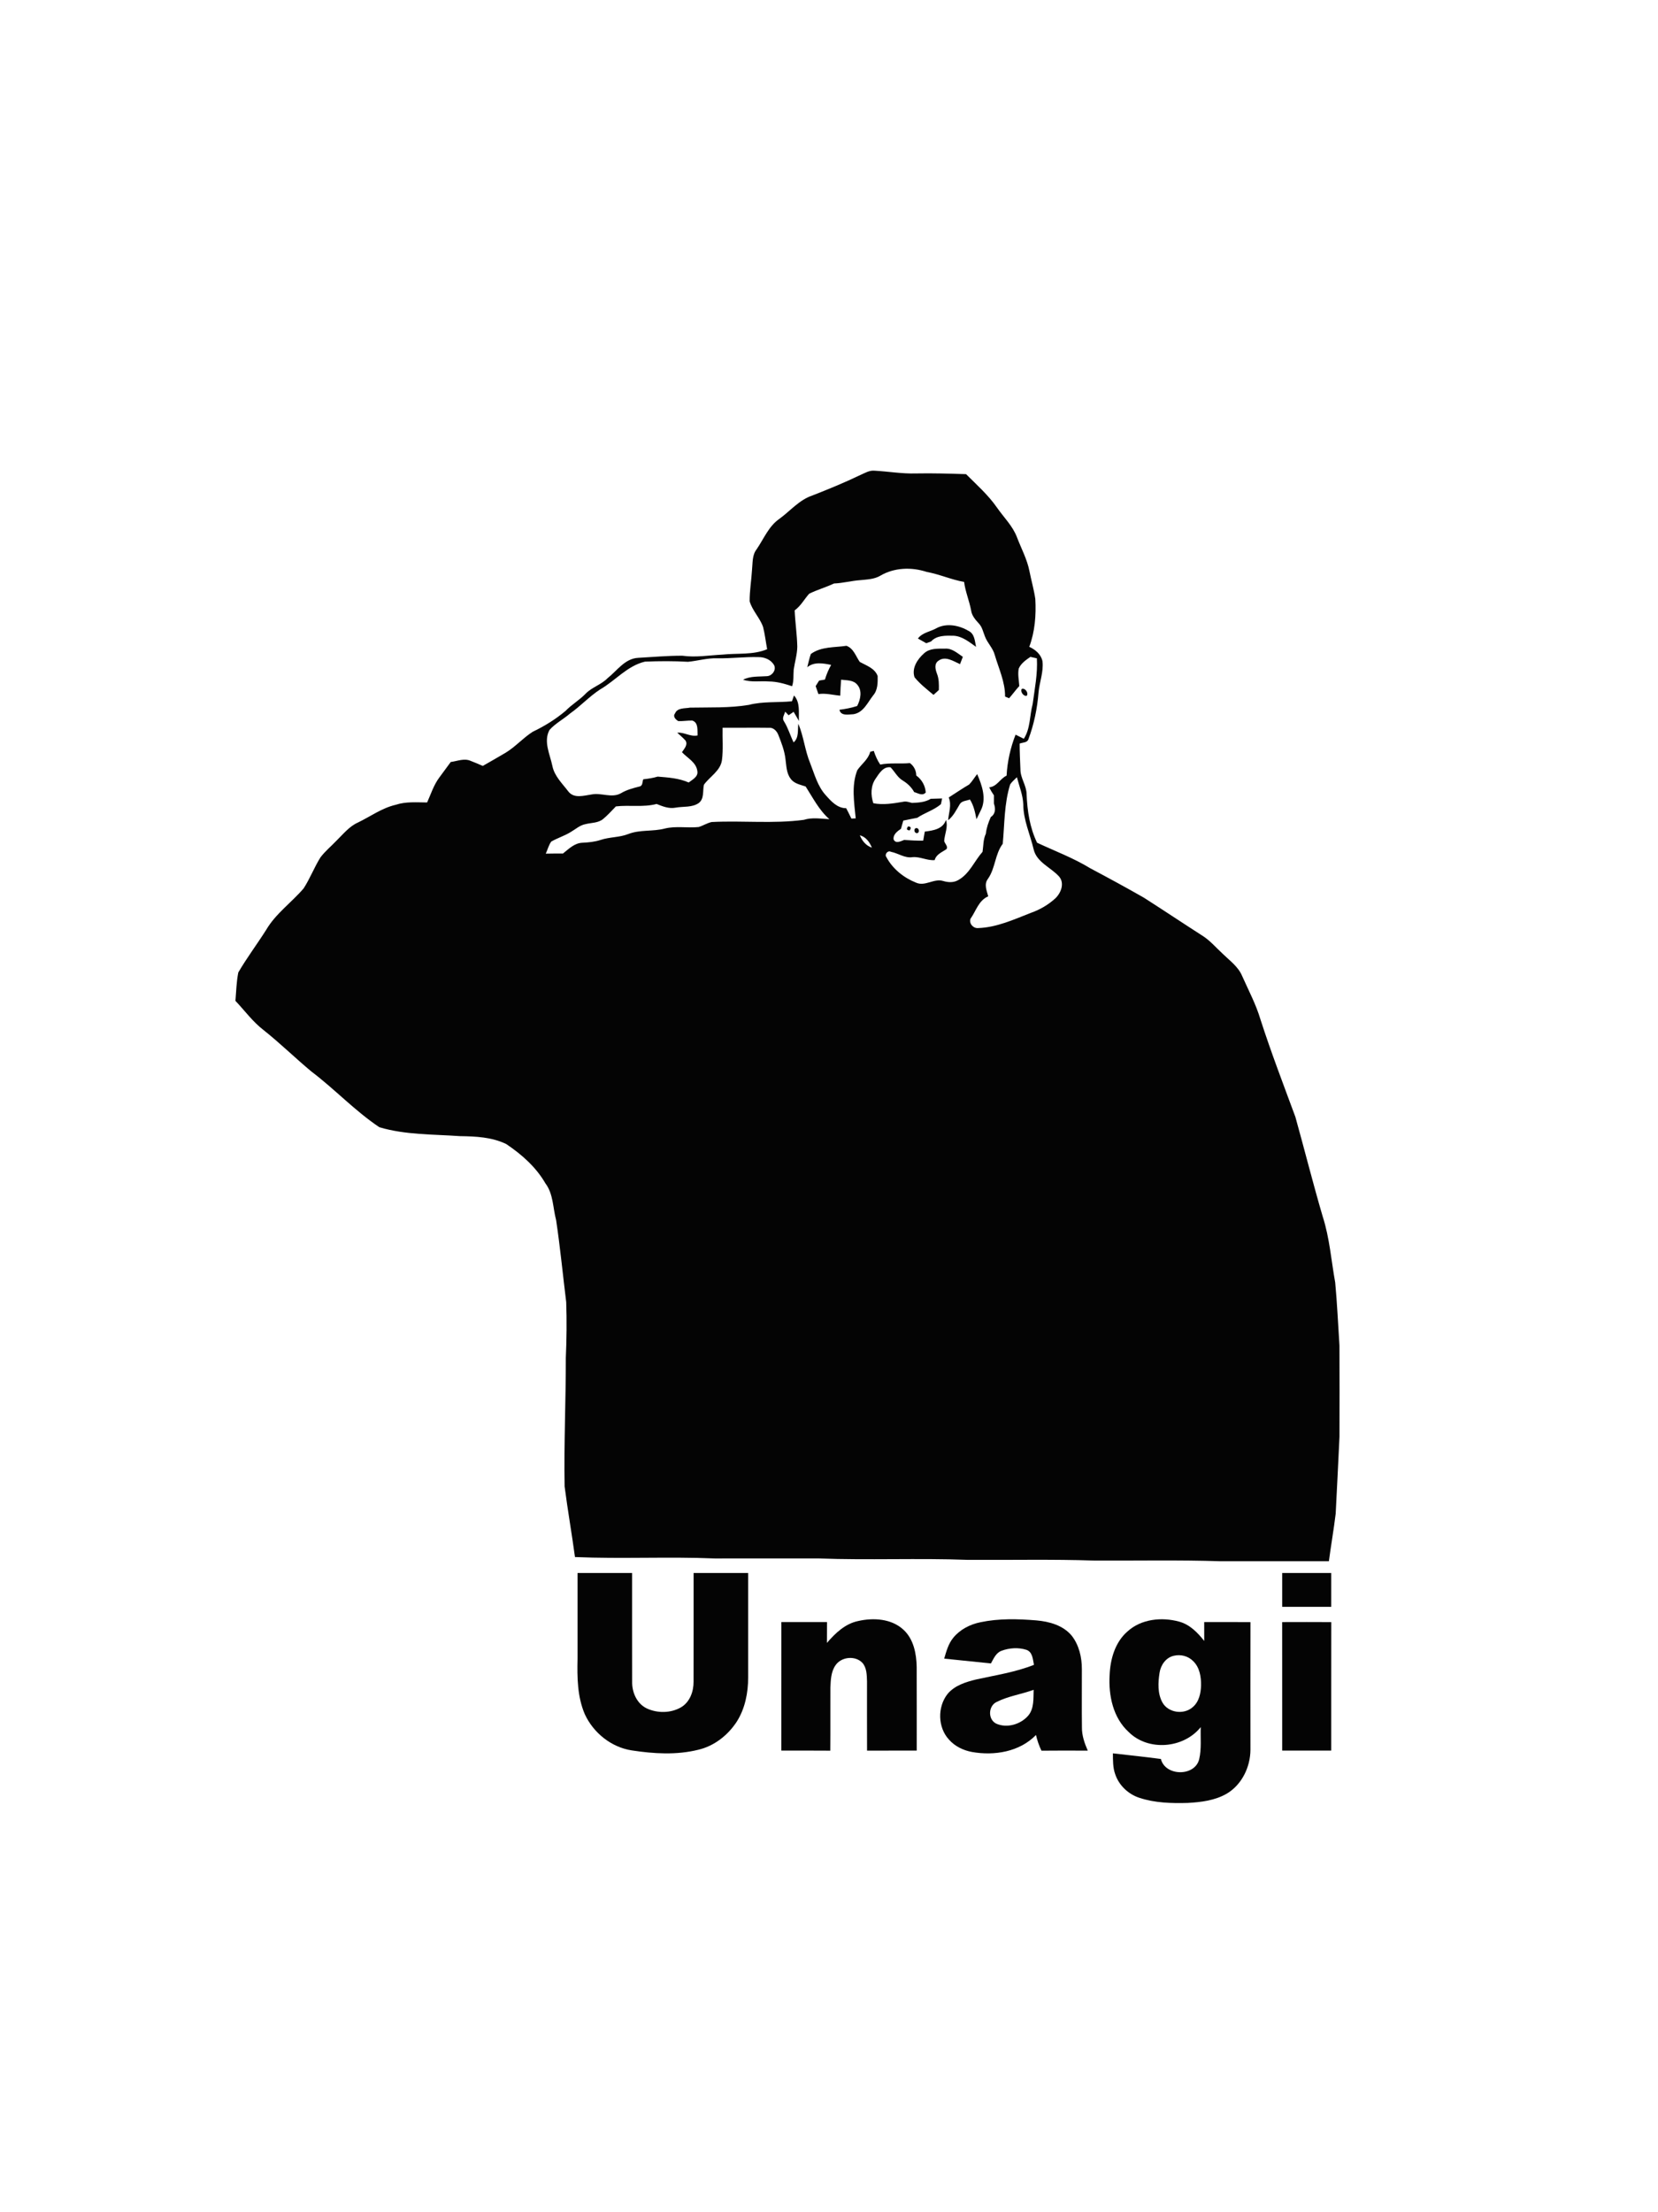 <?xml version="1.0" encoding="UTF-8"?> <svg xmlns="http://www.w3.org/2000/svg" width="800pt" height="1067pt" viewBox="0 0 800 1067" version="1.1"><g id="#040404ff"><path fill="#040404" opacity="1.00" d=" M 415.13 229.10 C 417.31 228.16 419.48 226.77 421.97 227.02 C 428.64 227.39 435.27 228.56 441.98 228.35 C 450.03 228.19 458.08 228.44 466.13 228.69 C 471.32 233.89 476.90 238.80 481.10 244.89 C 484.38 249.59 488.66 253.71 490.71 259.16 C 492.77 264.58 495.60 269.74 496.72 275.48 C 497.61 279.96 498.88 284.37 499.55 288.89 C 499.98 296.69 499.38 304.60 496.63 311.98 C 499.56 313.29 502.33 315.63 503.00 318.91 C 503.62 324.05 501.54 328.96 501.10 334.02 C 500.49 341.69 498.92 349.32 496.23 356.53 C 495.66 358.30 493.40 358.04 491.99 358.64 C 491.98 362.79 492.20 366.93 492.37 371.08 C 492.33 375.31 495.31 378.83 495.34 383.06 C 495.68 391.07 496.86 399.17 500.40 406.46 C 509.02 410.49 517.99 413.84 526.13 418.82 C 534.80 423.42 543.42 428.10 551.94 432.97 C 561.32 438.96 570.57 445.14 579.93 451.15 C 583.78 453.52 586.70 457.02 589.99 460.05 C 593.36 463.34 597.45 466.22 599.33 470.70 C 602.41 477.65 606.03 484.39 608.19 491.71 C 613.30 507.57 619.28 523.12 625.05 538.75 C 629.50 554.72 633.54 570.81 638.21 586.72 C 641.55 597.05 642.32 607.94 644.25 618.58 C 645.20 628.68 645.63 638.83 646.30 648.95 C 646.36 663.64 646.35 678.33 646.31 693.01 C 645.68 705.37 645.16 717.73 644.48 730.08 C 643.55 737.74 642.21 745.35 641.20 753.00 C 623.80 753.01 606.41 752.98 589.01 753.01 C 568.66 752.34 548.29 752.79 527.94 752.68 C 507.63 752.00 487.30 752.47 466.98 752.34 C 443.01 751.44 419.00 752.56 395.03 751.66 C 378.36 751.67 361.69 751.66 345.03 751.67 C 322.51 750.73 299.94 751.95 277.43 750.99 C 275.90 739.62 273.89 728.31 272.43 716.93 C 272.06 696.27 273.04 675.62 273.01 654.96 C 273.40 646.00 273.51 637.01 273.20 628.04 C 271.57 614.85 270.30 601.60 268.33 588.46 C 266.74 582.54 267.01 575.84 263.17 570.76 C 258.65 562.91 251.70 556.78 244.25 551.78 C 237.35 548.44 229.55 548.08 222.01 547.98 C 208.98 547.05 195.70 547.43 183.06 543.69 C 171.26 535.79 161.50 525.31 150.19 516.76 C 142.39 510.26 135.12 503.13 127.16 496.81 C 121.95 492.82 118.09 487.45 113.60 482.73 C 113.98 478.16 114.08 473.53 114.98 469.03 C 119.10 461.96 124.06 455.39 128.44 448.47 C 133.04 440.62 140.67 435.31 146.50 428.49 C 149.59 423.73 151.60 418.36 154.60 413.56 C 156.86 410.54 159.81 408.15 162.39 405.43 C 165.61 402.29 168.49 398.60 172.70 396.72 C 178.73 393.81 184.29 389.70 190.92 388.17 C 195.81 386.54 201.02 387.01 206.09 387.04 C 207.92 382.97 209.27 378.62 211.97 375.01 C 213.79 372.50 215.67 370.04 217.49 367.52 C 220.62 367.11 223.95 365.61 227.04 366.96 C 229.04 367.70 230.98 368.58 232.95 369.42 C 236.63 367.29 240.34 365.23 243.98 363.05 C 248.72 360.17 252.40 355.89 257.07 352.93 C 262.70 350.25 268.07 346.92 272.86 342.90 C 275.85 339.79 279.65 337.64 282.63 334.52 C 285.66 331.43 290.06 330.25 293.10 327.15 C 297.73 323.51 301.52 317.58 307.96 317.28 C 315.06 316.90 322.16 316.22 329.27 316.27 C 335.71 317.18 342.15 316.05 348.59 315.73 C 355.76 314.96 363.34 315.98 370.15 313.13 C 369.49 309.55 369.08 305.92 368.19 302.39 C 366.64 297.97 363.01 294.52 361.71 290.02 C 361.67 284.91 362.57 279.85 362.86 274.76 C 363.22 271.44 362.87 267.77 365.04 264.98 C 368.54 259.90 370.89 253.76 376.16 250.17 C 381.37 246.37 385.67 241.08 391.96 238.99 C 399.78 235.93 407.56 232.74 415.13 229.10 M 424.71 277.70 C 421.81 279.40 418.37 279.48 415.13 279.81 C 410.85 280.10 406.69 281.26 402.40 281.43 C 398.49 283.29 394.27 284.44 390.41 286.38 C 388.06 289.03 386.38 292.27 383.43 294.39 C 383.68 300.24 384.58 306.05 384.70 311.91 C 384.64 315.66 383.50 319.27 382.97 322.96 C 382.75 325.63 383.08 328.39 382.19 330.98 C 378.55 329.77 374.81 328.69 370.94 328.68 C 366.81 328.34 362.53 329.21 358.55 327.83 C 362.14 325.99 366.19 326.43 370.06 326.13 C 372.61 326.03 374.84 322.90 373.37 320.58 C 371.84 318.12 368.86 316.90 366.04 316.94 C 359.35 316.72 352.68 317.65 345.98 317.50 C 341.24 317.36 336.67 318.73 332.00 319.20 C 325.08 318.80 318.12 318.83 311.19 319.12 C 302.66 321.12 296.92 328.30 289.56 332.53 C 284.36 335.91 280.15 340.54 275.09 344.11 C 271.87 346.89 267.96 348.89 265.13 352.08 C 262.12 357.64 265.38 363.83 266.53 369.45 C 267.54 374.39 271.34 377.91 274.26 381.78 C 277.03 385.28 281.69 383.71 285.40 383.19 C 290.09 382.20 295.10 385.09 299.58 382.61 C 302.33 380.94 305.41 380.15 308.49 379.36 C 310.21 379.10 309.88 377.08 310.38 375.86 C 312.73 375.60 315.07 375.26 317.34 374.57 C 322.41 374.99 327.59 375.32 332.30 377.41 C 334.07 376.02 336.96 374.67 336.48 371.95 C 335.97 367.67 331.71 365.65 329.05 362.80 C 330.09 361.18 332.01 359.29 330.79 357.22 C 329.58 355.82 328.11 354.66 326.78 353.39 C 330.16 353.07 333.14 355.47 336.59 354.71 C 336.43 352.23 337.08 348.52 334.04 347.54 C 331.78 347.47 329.53 347.90 327.27 347.80 C 326.00 347.05 324.51 345.56 325.73 344.06 C 326.87 341.26 330.50 341.77 332.95 341.30 C 342.40 341.11 351.95 341.54 361.32 339.98 C 368.12 338.22 375.19 338.93 382.12 338.24 C 382.37 337.54 382.87 336.14 383.11 335.44 C 386.20 338.83 385.29 343.55 385.50 347.74 C 384.65 346.26 383.79 344.79 382.93 343.32 C 382.33 343.74 381.12 344.58 380.51 344.99 C 380.10 344.56 379.28 343.68 378.86 343.25 C 378.46 344.70 377.18 346.37 378.25 347.86 C 380.26 351.06 381.28 354.69 382.92 358.07 C 385.58 355.80 384.80 352.12 385.20 349.07 C 387.80 355.22 388.37 361.97 390.93 368.13 C 393.02 373.43 394.49 379.21 398.42 383.53 C 401.02 386.46 404.03 389.83 408.29 389.81 C 409.16 391.46 410.00 393.13 410.81 394.82 C 411.33 394.79 412.37 394.74 412.89 394.71 C 412.15 387.01 410.74 378.92 413.65 371.48 C 415.71 368.48 418.97 366.27 419.90 362.57 C 420.33 362.47 421.17 362.26 421.60 362.16 C 422.36 364.48 423.34 366.73 424.72 368.77 C 429.44 367.80 434.27 368.51 439.04 368.05 C 440.96 369.44 442.09 371.66 442.10 374.04 C 444.77 375.96 446.46 378.94 446.68 382.24 C 445.05 384.07 442.96 382.54 441.10 382.04 C 439.81 379.68 437.86 377.84 435.58 376.46 C 433.02 374.94 431.73 372.16 429.71 370.10 C 426.21 369.56 424.20 373.07 422.52 375.51 C 420.08 379.02 420.08 383.47 421.39 387.41 C 426.19 388.34 431.05 387.51 435.80 386.71 C 437.24 386.34 438.65 386.93 440.04 387.26 C 443.16 387.13 446.37 386.96 449.10 385.27 C 450.92 385.21 452.75 385.16 454.58 385.11 C 454.44 385.80 454.15 387.17 454.01 387.86 C 450.65 390.74 446.24 391.98 442.58 394.44 C 440.32 394.83 438.09 395.35 435.84 395.79 C 435.47 397.10 435.10 398.41 434.73 399.73 C 432.99 400.92 430.90 402.43 431.16 404.83 C 432.12 407.11 434.65 405.73 436.26 405.12 C 439.32 405.33 442.38 405.50 445.45 405.47 C 445.68 404.00 445.94 402.55 446.22 401.09 C 450.19 400.59 454.97 399.92 456.43 395.48 C 457.58 398.78 455.79 402.26 455.58 405.62 C 455.84 406.90 457.59 408.22 456.67 409.57 C 454.50 411.05 451.75 412.02 450.99 414.84 C 447.32 415.15 443.96 413.09 440.33 413.42 C 436.61 414.04 433.40 411.51 429.86 410.83 C 428.36 409.97 426.66 412.12 427.68 413.38 C 430.69 419.06 436.07 423.36 441.99 425.71 C 446.41 427.70 450.73 423.47 455.18 424.94 C 457.59 425.65 460.24 425.77 462.47 424.41 C 467.85 421.38 470.14 415.28 474.09 410.84 C 474.53 407.91 474.37 404.85 475.68 402.12 C 475.99 399.31 476.90 396.63 478.07 394.07 C 480.40 392.54 480.42 389.98 479.57 387.58 C 479.59 386.24 479.59 384.91 479.57 383.59 C 478.71 382.37 477.95 381.08 477.29 379.75 C 481.07 379.39 482.52 375.57 485.69 374.10 C 486.04 367.35 487.56 360.60 490.02 354.34 C 491.34 355.00 492.67 355.67 494.01 356.32 C 497.23 351.32 496.77 345.12 498.27 339.55 C 499.24 332.23 500.73 324.95 500.30 317.52 C 499.26 317.27 498.22 317.03 497.18 316.82 C 495.02 318.31 492.63 319.95 491.56 322.43 C 490.99 325.22 491.65 328.08 491.82 330.89 C 490.07 332.76 488.60 334.87 486.90 336.78 C 486.42 336.58 485.45 336.17 484.96 335.97 C 485.01 328.93 481.93 322.54 479.99 315.93 C 479.11 312.53 476.35 310.09 475.19 306.83 C 474.35 304.74 473.90 302.39 472.29 300.71 C 470.62 298.89 468.91 296.95 468.57 294.41 C 467.70 289.76 465.79 285.39 465.19 280.68 C 459.00 279.58 453.25 276.95 447.07 275.83 C 439.80 273.42 431.37 273.74 424.71 277.70 M 348.66 351.00 C 348.53 356.18 349.02 361.40 348.36 366.55 C 347.65 371.83 342.49 374.50 339.65 378.49 C 338.99 381.42 339.89 385.18 337.19 387.29 C 333.94 389.58 329.71 388.86 325.98 389.55 C 322.78 390.17 319.73 388.93 316.82 387.77 C 310.39 389.46 303.71 388.18 297.18 388.94 C 295.16 391.00 293.24 393.17 291.02 395.01 C 288.63 397.00 285.34 396.77 282.49 397.50 C 279.77 398.01 277.69 399.96 275.36 401.31 C 272.39 403.14 269.01 404.17 265.99 405.90 C 264.73 407.62 264.24 409.80 263.34 411.73 C 266.11 411.67 268.88 411.66 271.65 411.66 C 274.41 409.45 277.19 406.63 280.95 406.47 C 283.93 406.33 286.92 406.05 289.78 405.12 C 294.13 403.64 298.87 403.96 303.17 402.26 C 308.80 400.06 314.99 401.14 320.76 399.62 C 326.12 398.28 331.69 399.46 337.13 398.88 C 339.28 398.23 341.20 396.94 343.41 396.47 C 358.19 395.71 373.11 397.38 387.82 395.43 C 391.86 394.14 396.05 394.90 400.19 395.10 C 395.20 390.77 392.25 384.80 388.73 379.34 C 386.17 378.46 383.14 377.96 381.49 375.59 C 379.41 372.87 379.45 369.30 378.99 366.08 C 378.52 362.01 377.02 358.16 375.52 354.38 C 374.80 352.56 373.13 350.81 371.03 351.02 C 363.57 350.91 356.12 351.05 348.66 351.00 M 487.42 378.32 C 484.51 387.59 484.73 397.40 483.83 406.98 C 480.05 411.98 480.31 418.68 476.73 423.82 C 474.68 426.42 476.07 429.51 476.83 432.30 C 472.17 434.33 470.96 439.34 468.26 443.16 C 467.46 445.46 469.66 447.87 472.00 447.62 C 480.94 447.31 489.22 443.48 497.42 440.28 C 501.77 438.75 505.84 436.39 509.24 433.26 C 511.93 430.67 513.75 426.08 511.09 422.84 C 507.11 418.34 500.16 415.95 498.72 409.57 C 497.03 402.36 493.73 395.42 493.74 387.90 C 493.55 383.40 491.77 379.18 490.67 374.87 C 489.57 376.00 488.30 376.99 487.42 378.32 M 414.88 402.89 C 415.97 405.56 417.86 407.91 420.70 408.83 C 419.60 406.20 417.81 403.60 414.88 402.89 Z"></path><path fill="#040404" opacity="1.00" d=" M 451.94 302.94 C 456.86 300.37 462.91 301.64 467.48 304.36 C 470.29 305.83 470.37 309.26 470.95 311.99 C 467.64 309.64 464.24 306.79 459.98 306.62 C 456.28 306.56 451.99 306.39 449.27 309.37 C 448.69 309.58 447.52 310.02 446.94 310.24 C 445.59 309.48 444.24 308.72 442.90 307.97 C 445.09 305.03 448.94 304.69 451.94 302.94 Z"></path><path fill="#040404" opacity="1.00" d=" M 391.24 315.43 C 396.20 311.78 402.65 312.35 408.43 311.48 C 411.91 312.77 412.91 316.51 414.86 319.27 C 418.06 321.02 422.10 322.29 423.48 326.07 C 423.53 329.23 423.55 332.83 421.34 335.37 C 418.60 338.82 416.66 343.71 411.77 344.48 C 409.44 344.54 405.71 345.48 405.04 342.34 C 407.93 341.96 410.81 341.42 413.59 340.51 C 415.18 337.43 416.16 333.15 413.67 330.28 C 411.79 327.91 408.53 328.18 405.84 327.83 C 405.63 330.39 405.51 332.96 405.42 335.53 C 401.91 335.23 398.43 334.23 394.89 334.76 C 394.44 333.48 393.99 332.19 393.56 330.92 C 394.11 330.03 394.67 329.14 395.23 328.26 C 395.93 328.14 397.34 327.89 398.04 327.77 C 398.76 325.30 399.77 322.93 401.03 320.69 C 397.14 319.90 392.84 319.09 389.51 321.81 C 390.10 319.69 390.48 317.50 391.24 315.43 Z"></path><path fill="#040404" opacity="1.00" d=" M 445.90 315.08 C 448.66 312.58 452.53 312.87 455.98 312.85 C 459.35 312.59 461.96 315.08 464.58 316.80 C 464.12 317.97 463.67 319.15 463.22 320.33 C 460.02 318.93 456.13 316.17 452.76 318.72 C 450.66 320.18 451.33 322.88 452.08 324.89 C 453.09 327.41 453.07 330.14 453.00 332.81 C 452.13 333.59 451.27 334.37 450.42 335.15 C 447.24 332.47 443.90 329.90 441.27 326.66 C 439.79 322.25 442.71 317.88 445.90 315.08 Z"></path><path fill="#040404" opacity="1.00" d=" M 492.99 332.30 C 494.58 331.64 496.37 334.14 495.47 335.53 C 493.96 336.11 492.17 333.62 492.99 332.30 Z"></path><path fill="#040404" opacity="1.00" d=" M 467.67 378.34 C 469.12 376.84 470.17 374.99 471.49 373.37 C 473.86 378.79 476.17 385.43 473.14 391.05 C 472.49 392.41 471.81 393.76 471.16 395.12 C 470.49 391.84 469.84 388.47 467.99 385.62 C 466.30 386.28 463.99 386.20 463.02 387.99 C 461.41 390.70 460.03 393.61 457.48 395.60 C 457.78 391.93 459.26 388.26 457.77 384.63 C 461.06 382.52 464.30 380.33 467.67 378.34 Z"></path><path fill="#040404" opacity="1.00" d=" M 438.17 398.59 C 439.58 398.69 439.82 399.33 438.89 400.52 C 437.47 400.42 437.23 399.77 438.17 398.59 Z"></path><path fill="#040404" opacity="1.00" d=" M 442.25 399.40 C 443.61 399.42 443.84 401.88 442.33 401.83 C 440.96 401.80 440.74 399.35 442.25 399.40 Z"></path><path fill="#040404" opacity="1.00" d=" M 278.67 758.67 C 287.45 758.66 296.22 758.66 305.00 758.67 C 305.02 776.13 304.96 793.60 305.02 811.07 C 304.90 816.21 307.26 821.67 312.06 823.99 C 317.20 826.38 323.64 826.32 328.59 823.47 C 332.88 820.93 334.71 815.80 334.65 811.02 C 334.69 793.57 334.65 776.12 334.67 758.67 C 343.44 758.66 352.22 758.67 361.00 758.67 C 361.00 775.45 361.01 792.22 361.00 809.00 C 360.99 816.44 359.51 824.11 355.45 830.45 C 351.18 836.97 344.60 842.13 336.95 843.93 C 326.44 846.55 315.41 845.87 304.80 844.24 C 294.95 842.72 286.36 835.81 282.20 826.85 C 278.55 818.39 278.46 809.03 278.67 799.98 C 278.67 786.21 278.66 772.44 278.67 758.67 Z"></path><path fill="#040404" opacity="1.00" d=" M 618.67 758.67 C 626.56 758.66 634.44 758.66 642.33 758.67 C 642.33 764.11 642.33 769.55 642.33 775.00 C 634.44 775.00 626.55 775.00 618.67 775.00 C 618.66 769.55 618.66 764.11 618.67 758.67 Z"></path><path fill="#040404" opacity="1.00" d=" M 414.04 781.85 C 421.42 780.16 430.14 780.67 435.95 786.06 C 440.86 790.60 442.19 797.62 442.31 804.02 C 442.37 817.46 442.31 830.89 442.33 844.33 C 434.34 844.34 426.35 844.32 418.36 844.35 C 418.30 833.21 418.35 822.07 418.34 810.93 C 418.23 807.86 418.24 804.39 416.08 801.97 C 412.60 798.37 405.91 799.08 403.12 803.21 C 400.95 806.35 400.82 810.34 400.68 814.03 C 400.61 824.14 400.74 834.25 400.62 844.37 C 392.75 844.29 384.87 844.35 377.00 844.33 C 377.00 823.66 376.99 802.99 377.01 782.33 C 384.35 782.34 391.69 782.33 399.03 782.33 C 399.04 785.68 399.04 789.04 399.00 792.40 C 403.02 787.72 407.79 783.14 414.04 781.85 Z"></path><path fill="#040404" opacity="1.00" d=" M 473.12 782.42 C 481.96 780.55 491.10 780.80 500.06 781.54 C 506.31 782.08 512.99 783.92 517.14 788.95 C 520.66 793.49 522.03 799.39 522.01 805.06 C 522.04 814.37 521.92 823.69 522.04 833.01 C 521.97 836.98 523.28 840.76 524.86 844.36 C 517.41 844.33 509.96 844.29 502.51 844.38 C 501.34 841.96 500.47 839.42 499.87 836.81 C 491.97 844.95 479.75 846.93 468.96 845.00 C 464.78 844.22 460.74 842.27 457.91 839.06 C 452.46 833.21 452.27 823.38 457.12 817.13 C 460.52 812.93 465.95 811.27 471.00 810.03 C 480.36 807.97 489.92 806.53 498.89 802.98 C 498.34 800.35 498.27 796.77 495.24 795.73 C 491.37 794.50 487.00 794.79 483.21 796.21 C 480.54 797.20 479.42 800.01 478.13 802.30 C 470.61 801.54 463.09 800.77 455.58 799.98 C 456.60 796.49 457.58 792.85 459.91 789.98 C 463.19 785.93 468.06 783.43 473.12 782.42 M 480.95 820.85 C 476.84 822.72 476.56 829.22 480.62 831.31 C 485.90 833.71 492.64 831.67 496.28 827.29 C 499.02 823.83 498.58 819.16 498.74 815.02 C 492.87 817.17 486.55 818.03 480.95 820.85 Z"></path><path fill="#040404" opacity="1.00" d=" M 544.00 786.89 C 550.64 780.83 560.54 779.83 568.93 782.13 C 574.05 783.50 577.87 787.42 581.05 791.46 C 581.02 788.41 581.03 785.37 581.04 782.33 C 588.48 782.36 595.92 782.28 603.36 782.37 C 603.30 802.91 603.34 823.45 603.35 843.98 C 603.30 852.26 599.21 860.75 591.99 865.07 C 586.28 868.40 579.55 869.23 573.07 869.58 C 565.25 869.80 557.24 869.59 549.75 867.11 C 544.44 865.37 539.95 861.16 538.14 855.85 C 536.92 852.59 537.03 849.08 536.98 845.67 C 544.70 846.55 552.43 847.35 560.14 848.38 C 562.21 856.77 576.56 856.95 578.61 848.51 C 579.82 843.44 579.17 838.17 579.37 833.01 C 571.11 843.32 554.05 844.79 544.59 835.37 C 537.07 828.52 534.83 817.80 535.40 808.01 C 535.69 800.30 537.99 792.11 544.00 786.89 M 566.41 798.60 C 562.52 799.43 560.02 803.14 559.48 806.89 C 558.76 811.58 558.51 816.77 560.85 821.08 C 563.61 826.12 571.15 827.17 575.41 823.45 C 578.49 820.93 579.42 816.75 579.51 812.96 C 579.60 808.81 578.86 804.25 575.77 801.24 C 573.40 798.75 569.71 797.80 566.41 798.60 Z"></path><path fill="#040404" opacity="1.00" d=" M 618.66 782.35 C 626.55 782.33 634.45 782.30 642.35 782.36 C 642.31 803.02 642.35 823.67 642.33 844.33 C 634.44 844.33 626.55 844.33 618.67 844.33 C 618.66 823.67 618.68 803.01 618.66 782.35 Z"></path></g></svg> 